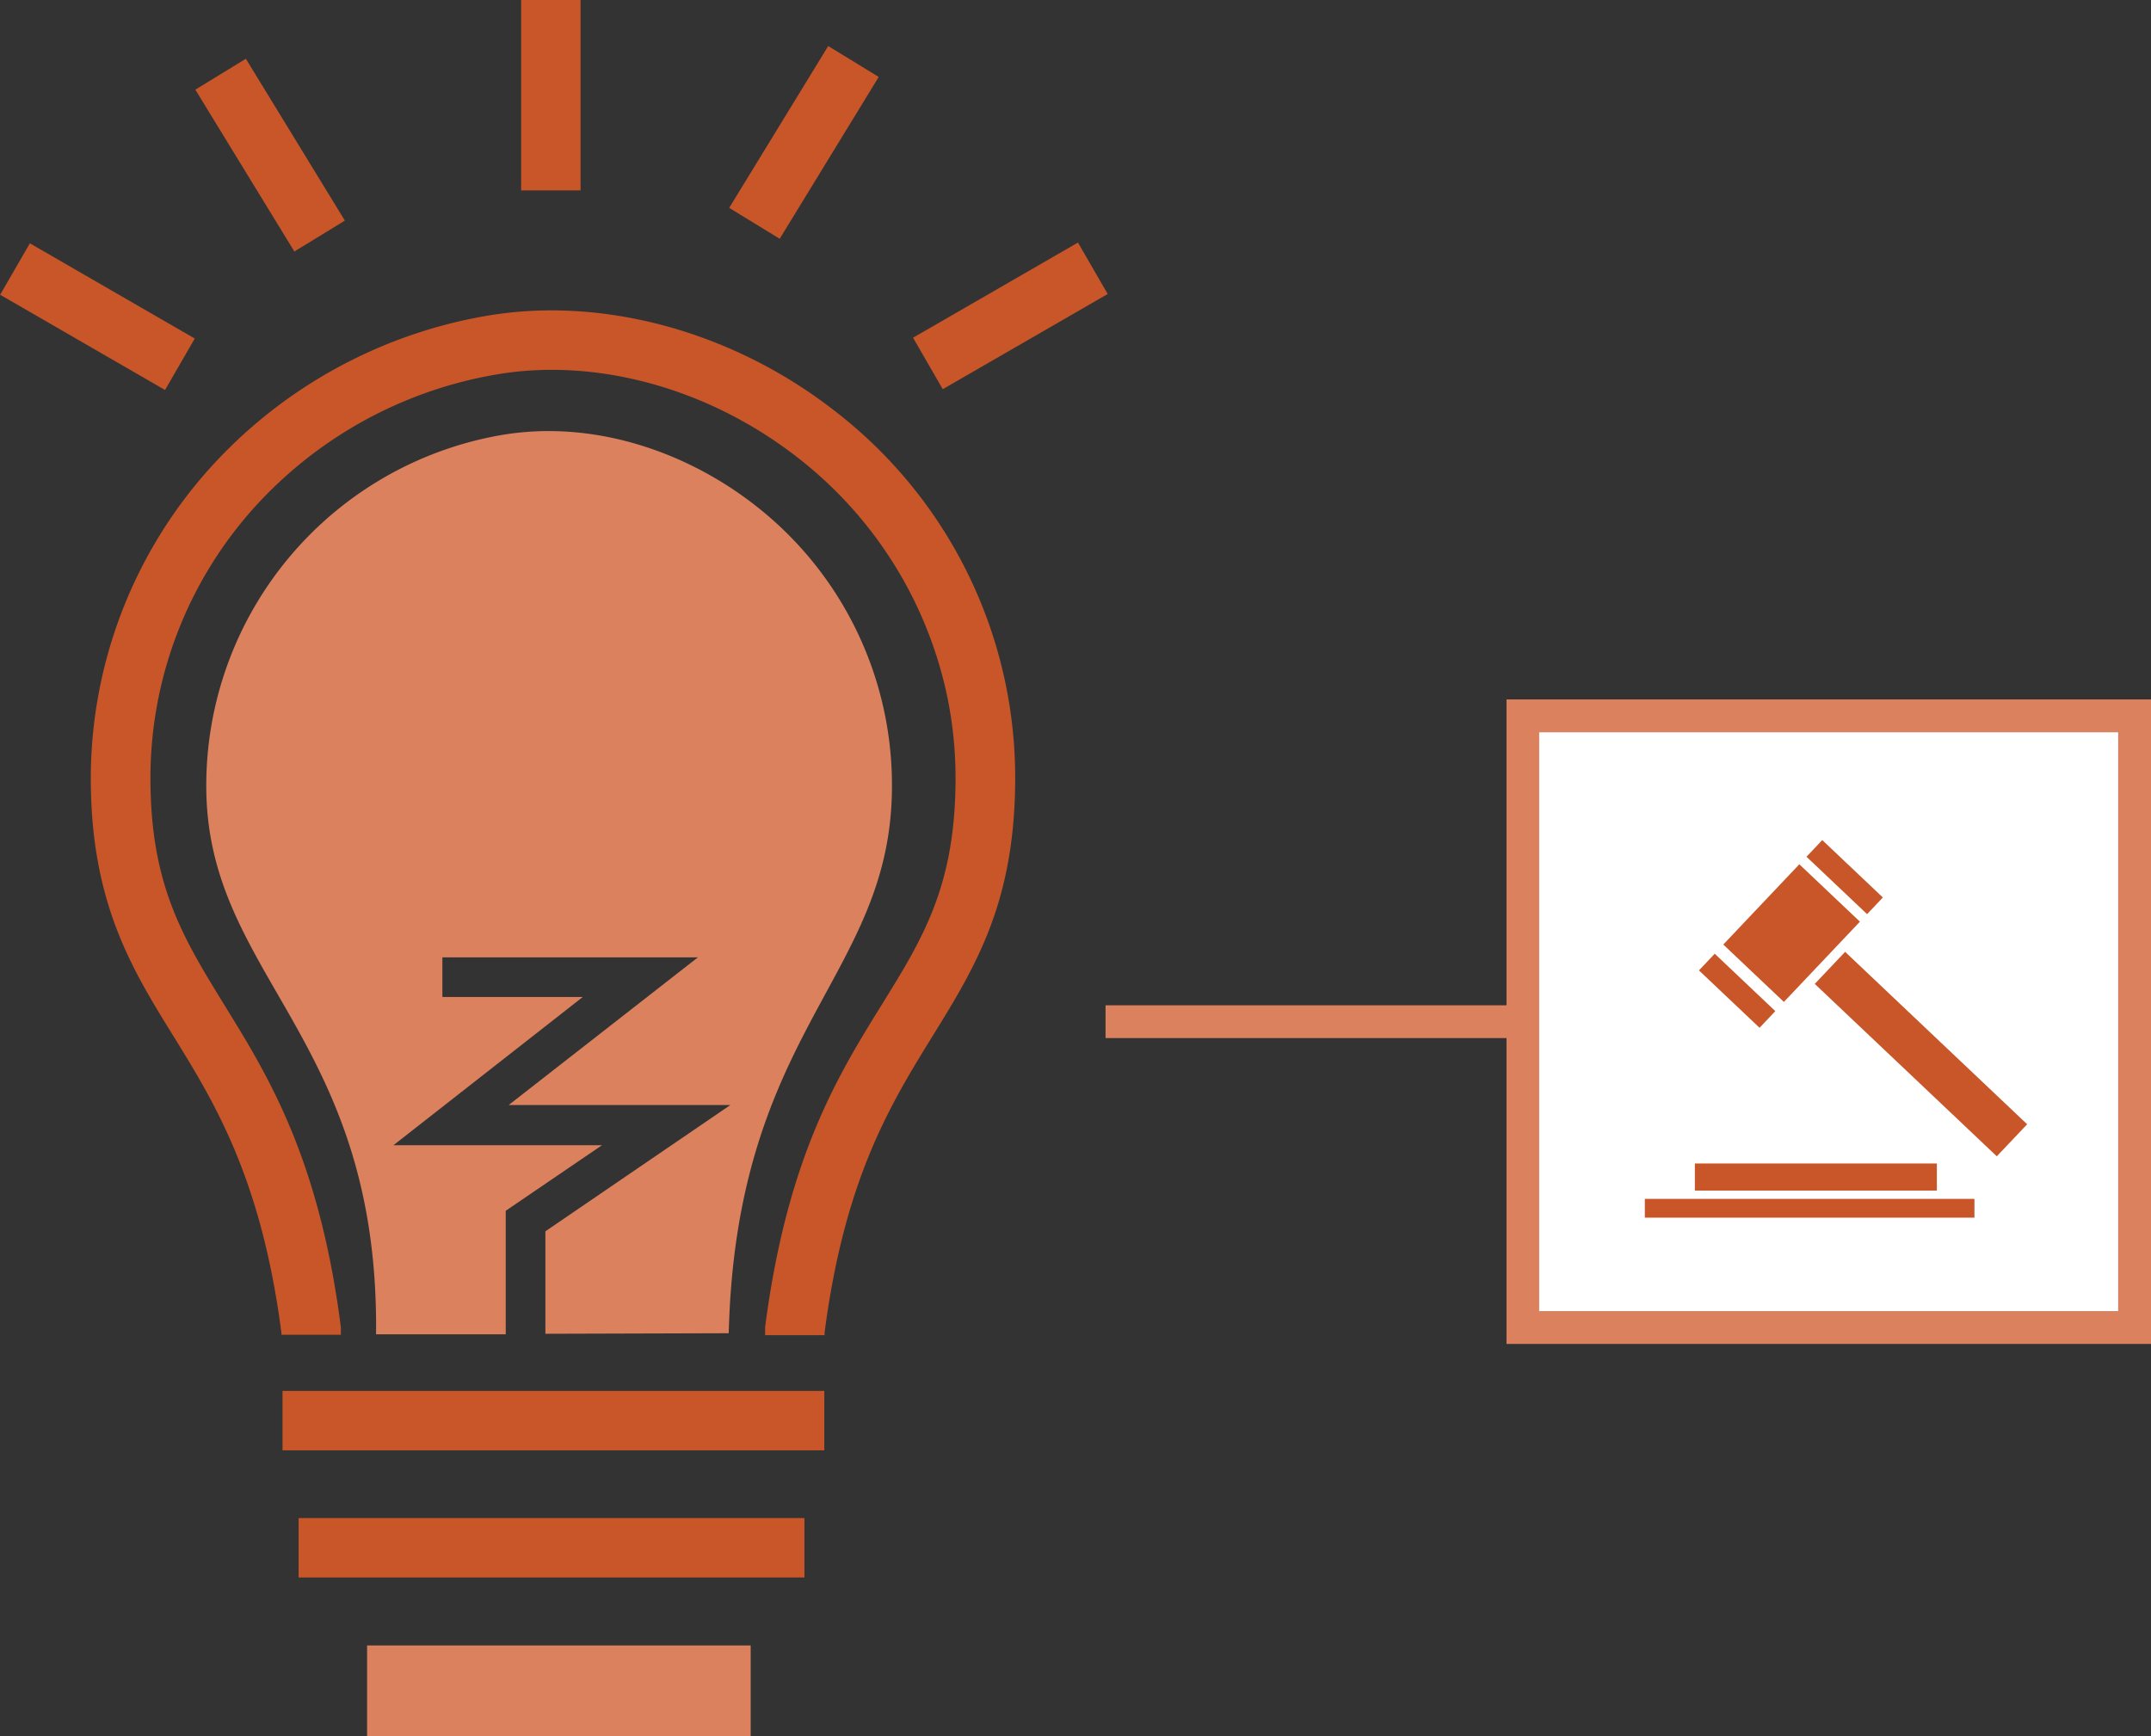<svg id="Layer_1" data-name="Layer 1" xmlns="http://www.w3.org/2000/svg" viewBox="0 0 196.88 158.92"><rect x="0" y="0" width="196.88" height="158.92" fill="#333333" stroke="none"/><defs><style>.cls-1,.cls-4{fill:#dc815e;}.cls-2{fill:#fff;}.cls-3{fill:#c85628;}.cls-4{fill-rule:evenodd;}</style></defs><title>icon-intellectual-prop_patent-litigation</title><path class="cls-1" d="M402.7,260.19H366v3H402.7v28h59v-59h-59Zm56-25v53h-53v-53Z" transform="translate(-264.81 -168.16)"/><rect class="cls-2" x="140.88" y="67.03" width="53" height="53"/><path class="cls-3" d="M340.29,290.39h-5.45l0-.73c2-15.44,6.62-23,10.72-29.59,3.75-6.06,6.71-10.86,6.71-20.68a36.73,36.73,0,0,0-.72-7.27,37.41,37.41,0,0,0-13.73-22.07c-8.11-6.33-18.41-9.18-27.56-7.61a38.58,38.58,0,0,0-22.68,12.75,37,37,0,0,0-9,24.2c0,9.82,3,14.62,6.71,20.68,4.1,6.63,8.74,14.15,10.72,29.59l0,.34v.35h-5.44v-.17c-1.84-14.16-6.14-21.11-9.93-27.24s-7.52-12.18-7.52-23.55a42.52,42.52,0,0,1,10.36-27.76,44.15,44.15,0,0,1,25.88-14.56c10.63-1.82,22.53,1.44,31.83,8.69a42.37,42.37,0,0,1,16.54,33.63c0,11.37-3.65,17.28-7.52,23.55s-8.09,13.08-9.93,27.24Z" transform="translate(-264.81 -168.16)"/><rect class="cls-1" x="311.83" y="305.37" width="8.29" height="35.11" transform="translate(374.08 -161.2) rotate(90)"/><rect class="cls-3" x="25.86" y="127.33" width="49.59" height="5.44"/><rect class="cls-3" x="47.7" width="5.44" height="17.43"/><rect class="cls-3" x="288.04" y="172.74" width="5.44" height="17.43" transform="matrix(0.85, -0.52, 0.52, 0.85, -316.78, 11.16)"/><rect class="cls-3" x="271" y="188.41" width="5.44" height="17.43" transform="translate(-298.68 167.42) rotate(-59.99)"/><rect class="cls-3" x="27.33" y="138.97" width="46.3" height="5.44"/><path class="cls-4" d="M346.45,240.11c0,17.47-14.23,22.09-14.94,50.1l-16.78.05v-9.38l16.93-11.56H311.37l17.32-13.52H305.3v3.63h12.85L300.82,273h19.09l-8.81,6v11.31l-11.87,0c.29-27.3-15.54-32.72-15.54-50.19A32.57,32.57,0,0,1,310.62,208c8.33-1.45,17,1.4,23.55,6.61a32.43,32.43,0,0,1,12.28,25.47Z" transform="translate(-264.81 -168.16)"/><rect class="cls-3" x="331.38" y="178.64" width="17.43" height="5.44" transform="matrix(0.52, -0.85, 0.85, 0.52, -257.42, 207.81)"/><rect class="cls-3" x="348.58" y="194.32" width="17.43" height="5.44" transform="translate(-315.47 36.85) rotate(-29.99)"/><rect class="cls-3" x="423.74" y="249.77" width="10.12" height="7.64" transform="translate(-315.01 222.32) rotate(-46.55)"/><rect class="cls-3" x="432.61" y="244.64" width="2.1" height="7.64" transform="translate(-309.77 224.25) rotate(-46.55)"/><rect class="cls-3" x="438.63" y="253.19" width="4.04" height="22.95" transform="translate(-319.36 234.38) rotate(-46.55)"/><rect class="cls-3" x="422.76" y="255.04" width="2.1" height="7.64" transform="translate(-320.39 220.35) rotate(-46.55)"/><rect class="cls-3" x="155.13" y="106.51" width="22.15" height="2.48"/><rect class="cls-3" x="150.55" y="109.75" width="30.17" height="1.72"/></svg>